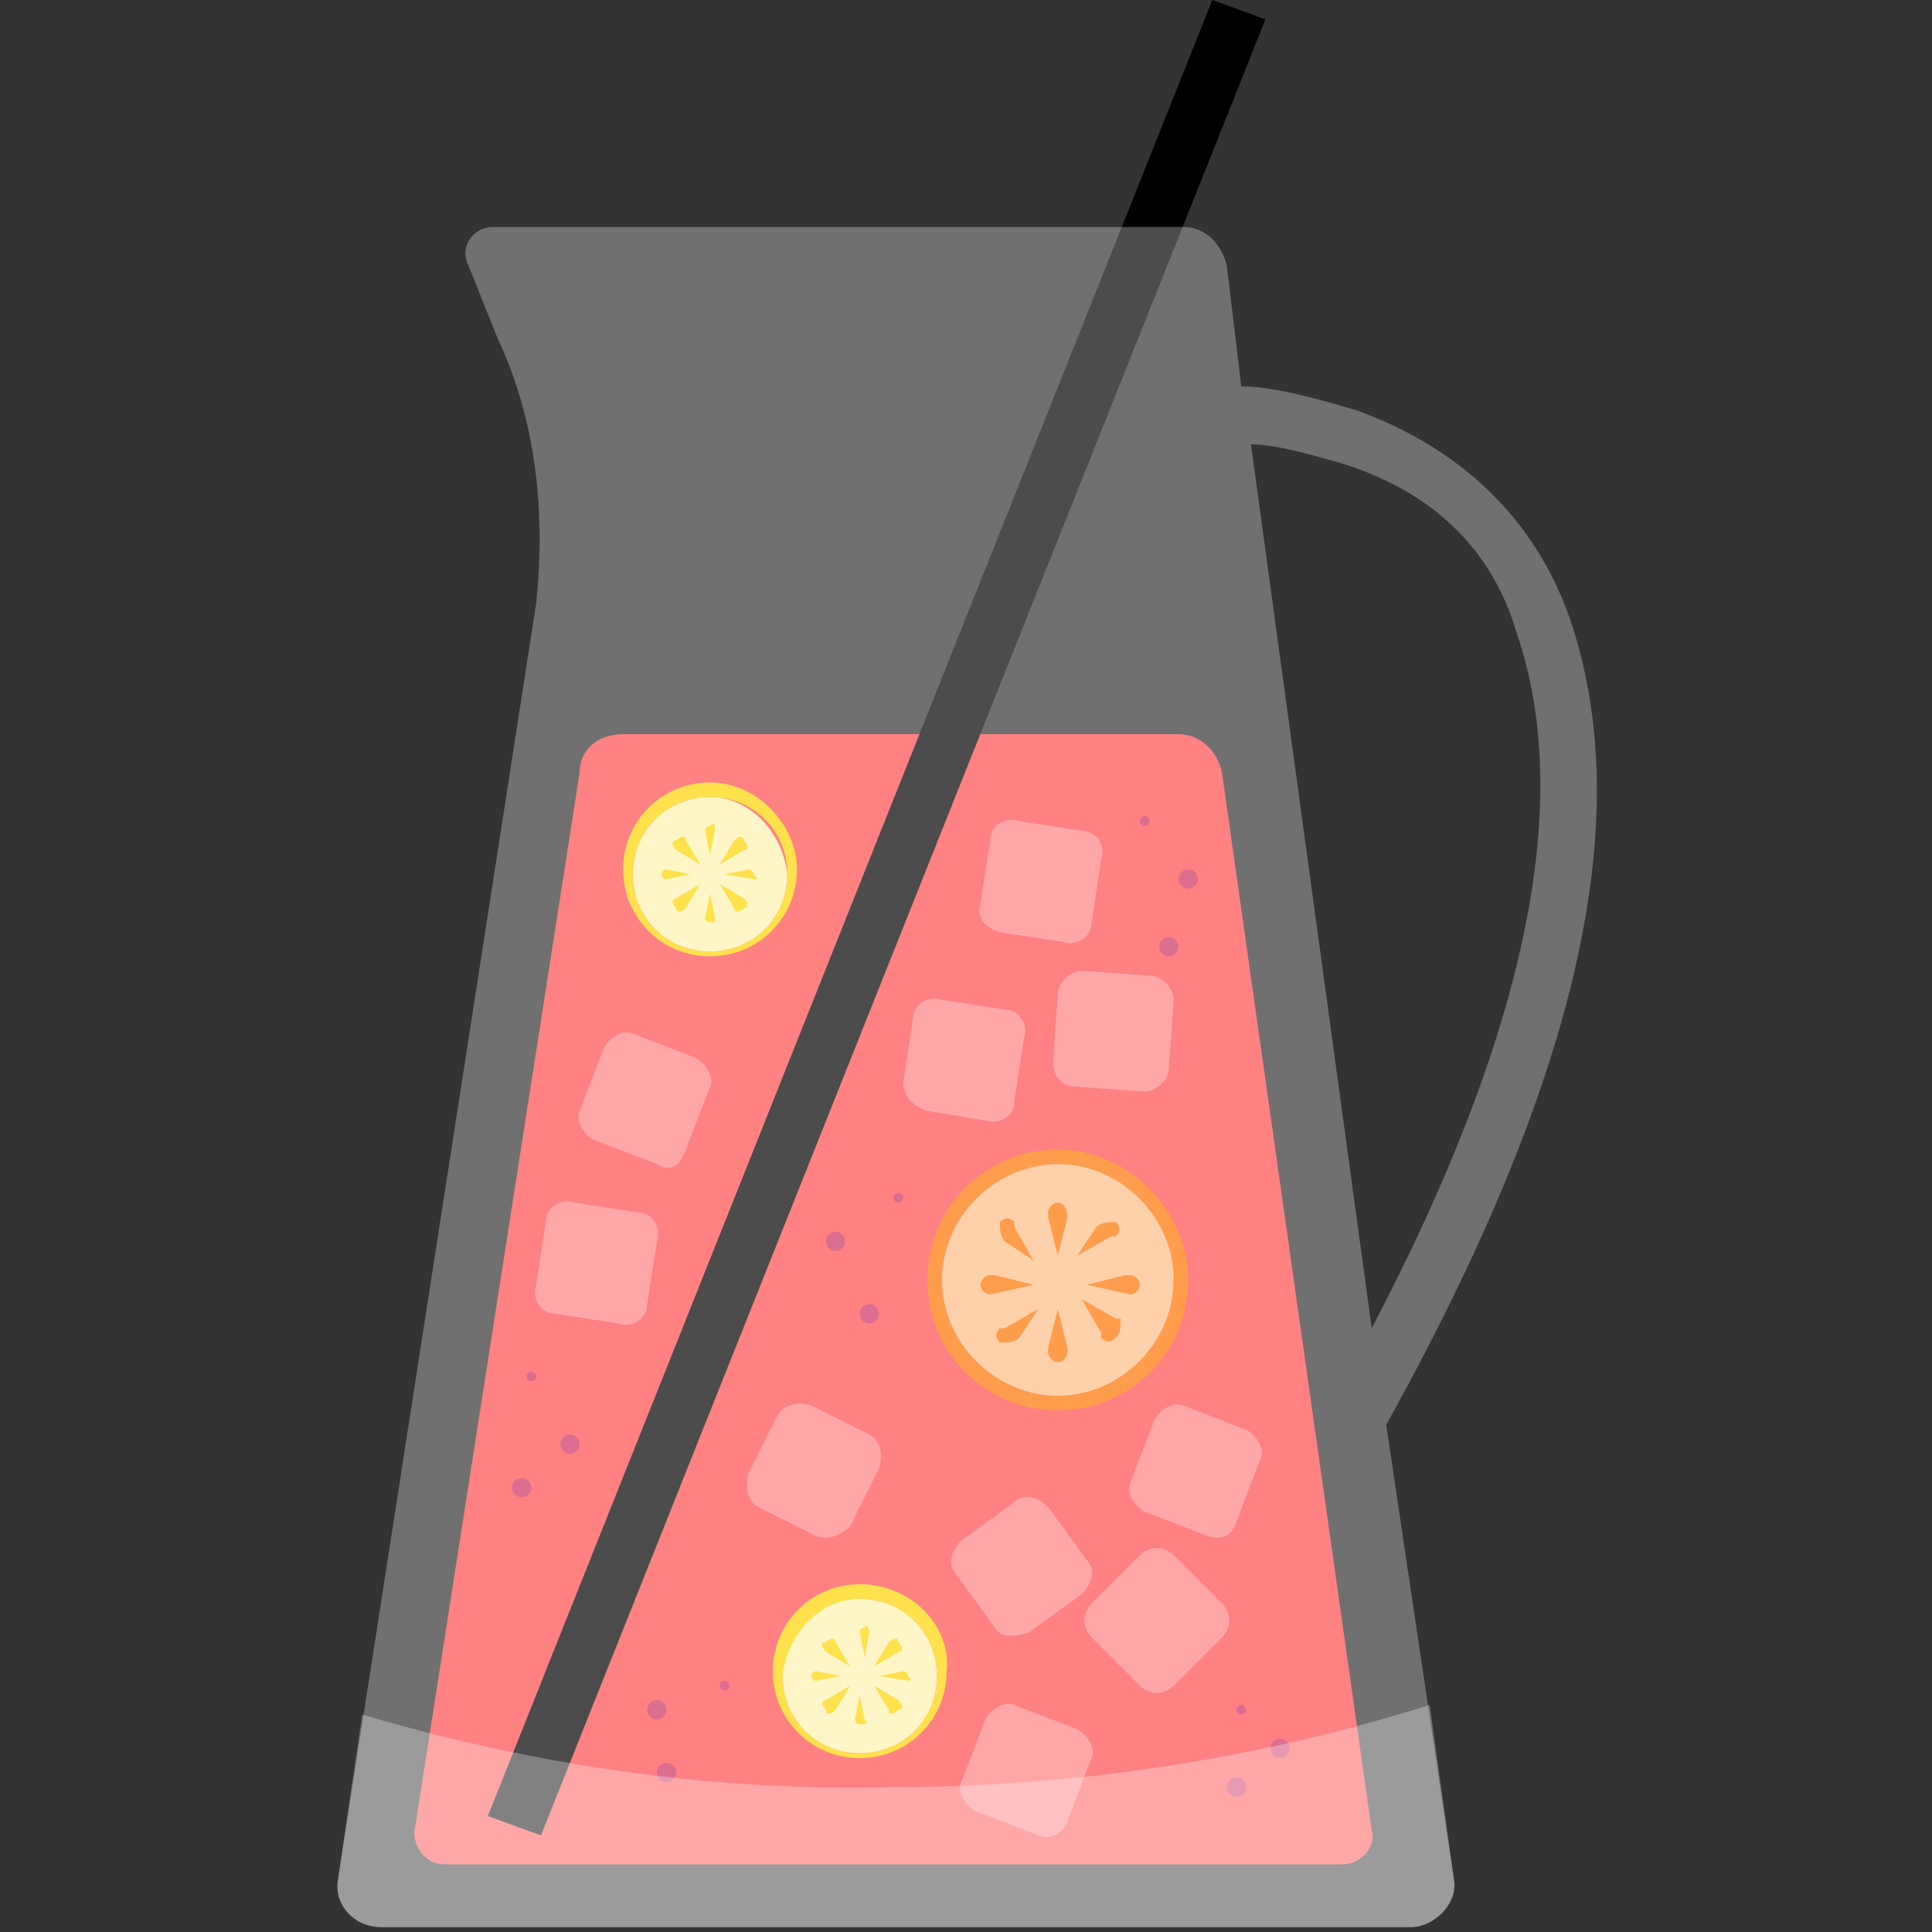 <?xml version="1.0" encoding="utf-8"?>
<!-- Generator: Adobe Illustrator 25.0.0, SVG Export Plug-In . SVG Version: 6.00 Build 0)  -->
<svg version="1.1" xmlns="http://www.w3.org/2000/svg" xmlns:xlink="http://www.w3.org/1999/xlink" x="0px" y="0px" width="40px"
	 height="40px" viewBox="0 0 40 40" enable-background="new 0 0 40 40" xml:space="preserve">
<rect x="0" y="0" width="40" height="40" fill="#333333" stroke="none"/>
<g id="template_app">
</g>
<g id="icones">
	<g>
		<path fill="#FF4C4D" d="M9.2,38.6h18.6c0.4,0,0.7-0.4,0.6-0.7l-3.1-21.9c-0.1-0.5-0.5-0.8-0.9-0.8H12.9c-0.5,0-0.9,0.3-0.9,0.8
			L8.6,37.8C8.5,38.2,8.8,38.6,9.2,38.6z"/>
		<g>
			<path fill="#FFF2B0" d="M17.8,33.1c-0.9,0-1.6,0.7-1.6,1.6c0,0.9,0.7,1.6,1.6,1.6c0.9,0,1.6-0.7,1.6-1.6
				C19.4,33.8,18.7,33.1,17.8,33.1z"/>
			<path fill="#FFD400" d="M17.8,33.1c0.9,0,1.6,0.7,1.6,1.6c0,0.9-0.7,1.6-1.6,1.6c-0.9,0-1.6-0.7-1.6-1.6
				C16.3,33.8,17,33.1,17.8,33.1 M17.8,32.8c-1,0-1.8,0.8-1.8,1.8c0,1,0.8,1.8,1.8,1.8c1,0,1.8-0.8,1.8-1.8
				C19.7,33.7,18.9,32.8,17.8,32.8L17.8,32.8z"/>
			<g>
				<path fill="#FFD400" d="M18.4,34L18.4,34C18.4,33.9,18.4,33.9,18.4,34c0.1-0.1,0.2-0.1,0.2,0c0.1,0.1,0.1,0.2,0,0.2c0,0,0,0,0,0
					l0,0l-0.5,0.3L18.4,34z"/>
				<path fill="#FFD400" d="M16.9,34.8c-0.1,0-0.1-0.1-0.1-0.1c0-0.1,0.1-0.1,0.1-0.1c0,0,0,0,0,0v0l0.5,0.1L16.9,34.8L16.9,34.8
					C17,34.8,16.9,34.8,16.9,34.8z"/>
				<path fill="#FFD400" d="M17.3,35.4L17.3,35.4C17.3,35.4,17.3,35.4,17.3,35.4c-0.1,0.1-0.2,0.1-0.2,0c-0.1-0.1-0.1-0.2,0-0.2
					c0,0,0,0,0,0l0,0l0.5-0.3L17.3,35.4z"/>
				<path fill="#FFD400" d="M17.1,34.2L17.1,34.2C17.1,34.1,17.1,34.1,17.1,34.2c-0.1-0.1-0.1-0.2,0-0.2c0.1-0.1,0.2-0.1,0.2,0
					c0,0,0,0,0,0l0,0l0.3,0.5L17.1,34.2z"/>
				<path fill="#FFD400" d="M17.8,35.7c-0.1,0-0.1-0.1-0.1-0.1c0,0,0,0,0,0h0l0.1-0.5l0.1,0.5h0c0,0,0,0,0,0
					C18,35.7,17.9,35.7,17.8,35.7z"/>
				<path fill="#FFD400" d="M18,33.8L18,33.8l-0.1,0.5l-0.1-0.5h0c0,0,0,0,0,0c0-0.1,0.1-0.1,0.1-0.1C17.9,33.6,18,33.7,18,33.8
					C18,33.8,18,33.8,18,33.8z"/>
				<path fill="#FFD400" d="M18.6,35.4c-0.1,0.1-0.2,0.1-0.2,0c0,0,0,0,0,0l0,0l-0.3-0.5l0.5,0.3l0,0c0,0,0,0,0,0
					C18.7,35.3,18.7,35.4,18.6,35.4z"/>
				<path fill="#FFD400" d="M18.8,34.8C18.7,34.8,18.7,34.8,18.8,34.8L18.8,34.8l-0.6-0.1l0.5-0.1v0c0,0,0,0,0,0
					c0.1,0,0.1,0.1,0.1,0.1C18.9,34.8,18.8,34.8,18.8,34.8z"/>
			</g>
		</g>
		<g>
			<path fill="#FFF2B0" d="M14.7,16.5c-0.9,0-1.6,0.7-1.6,1.6c0,0.9,0.7,1.6,1.6,1.6c0.9,0,1.6-0.7,1.6-1.6
				C16.2,17.2,15.5,16.5,14.7,16.5z"/>
			<path fill="#FFD400" d="M14.7,16.5c0.9,0,1.6,0.7,1.6,1.6c0,0.9-0.7,1.6-1.6,1.6c-0.9,0-1.6-0.7-1.6-1.6
				C13.1,17.2,13.8,16.5,14.7,16.5 M14.7,16.2c-1,0-1.8,0.8-1.8,1.8c0,1,0.8,1.8,1.8,1.8s1.8-0.8,1.8-1.8
				C16.5,17.1,15.7,16.2,14.7,16.2L14.7,16.2z"/>
			<g>
				<path fill="#FFD400" d="M15.2,17.4L15.2,17.4C15.2,17.3,15.2,17.3,15.2,17.4c0.1-0.1,0.2-0.1,0.2,0c0.1,0.1,0.1,0.2,0,0.2
					c0,0,0,0,0,0l0,0l-0.5,0.3L15.2,17.4z"/>
				<path fill="#FFD400" d="M13.8,18.2c-0.1,0-0.1-0.1-0.1-0.1c0-0.1,0.1-0.1,0.1-0.1c0,0,0,0,0,0v0l0.5,0.1L13.8,18.2L13.8,18.2
					C13.8,18.2,13.8,18.2,13.8,18.2z"/>
				<path fill="#FFD400" d="M14.2,18.8L14.2,18.8C14.1,18.8,14.1,18.8,14.2,18.8c-0.1,0.1-0.2,0.1-0.2,0c-0.1-0.1-0.1-0.2,0-0.2
					c0,0,0,0,0,0l0,0l0.5-0.3L14.2,18.8z"/>
				<path fill="#FFD400" d="M14,17.6L14,17.6C13.9,17.5,13.9,17.5,14,17.6c-0.1-0.1-0.1-0.2,0-0.2c0.1-0.1,0.2-0.1,0.2,0
					c0,0,0,0,0,0l0,0l0.3,0.5L14,17.6z"/>
				<path fill="#FFD400" d="M14.7,19.1c-0.1,0-0.1-0.1-0.1-0.1c0,0,0,0,0,0h0l0.1-0.5l0.1,0.5h0c0,0,0,0,0,0
					C14.8,19.1,14.8,19.1,14.7,19.1z"/>
				<path fill="#FFD400" d="M14.8,17.2L14.8,17.2l-0.1,0.5l-0.1-0.5h0c0,0,0,0,0,0c0-0.1,0.1-0.1,0.1-0.1
					C14.8,17,14.8,17.1,14.8,17.2C14.8,17.2,14.8,17.2,14.8,17.2z"/>
				<path fill="#FFD400" d="M15.4,18.8c-0.1,0.1-0.2,0.1-0.2,0c0,0,0,0,0,0l0,0l-0.3-0.5l0.5,0.3l0,0c0,0,0,0,0,0
					C15.5,18.7,15.5,18.8,15.4,18.8z"/>
				<path fill="#FFD400" d="M15.6,18.2C15.6,18.2,15.6,18.2,15.6,18.2L15.6,18.2L15,18.1l0.5-0.1v0c0,0,0,0,0,0
					c0.1,0,0.1,0.1,0.1,0.1C15.7,18.2,15.7,18.2,15.6,18.2z"/>
			</g>
		</g>
		<g>
			<path fill="#FFBE87" d="M21.9,24.1c-1.3,0-2.4,1.1-2.4,2.4c0,1.3,1.1,2.4,2.4,2.4c1.3,0,2.4-1.1,2.4-2.4
				C24.4,25.2,23.3,24.1,21.9,24.1z"/>
			<path fill="#FF7400" d="M21.9,24.1c1.3,0,2.4,1.1,2.4,2.4c0,1.3-1.1,2.4-2.4,2.4s-2.4-1.1-2.4-2.4C19.5,25.2,20.6,24.1,21.9,24.1
				 M21.9,23.8c-1.5,0-2.7,1.2-2.7,2.7c0,1.5,1.2,2.7,2.7,2.7c1.5,0,2.7-1.2,2.7-2.7C24.6,25.1,23.4,23.8,21.9,23.8L21.9,23.8z"/>
			<g>
				<path fill="#FF7400" d="M22.7,25.4L22.7,25.4C22.7,25.4,22.8,25.4,22.7,25.4c0.1-0.1,0.3-0.1,0.4-0.1c0.1,0.1,0.1,0.2,0,0.3
					c0,0,0,0-0.1,0l0,0l-0.7,0.4L22.7,25.4z"/>
				<path fill="#FF7400" d="M20.5,26.8c-0.1,0-0.2-0.1-0.2-0.2c0-0.1,0.1-0.2,0.2-0.2c0,0,0,0,0.1,0v0l0.8,0.2L20.5,26.8L20.5,26.8
					C20.5,26.8,20.5,26.8,20.5,26.8z"/>
				<path fill="#FF7400" d="M21.1,27.7L21.1,27.7C21.1,27.7,21.1,27.7,21.1,27.7c-0.1,0.1-0.3,0.1-0.4,0.1c-0.1-0.1-0.1-0.2,0-0.3
					c0,0,0,0,0.1,0l0,0l0.7-0.4L21.1,27.7z"/>
				<path fill="#FF7400" d="M20.8,25.7L20.8,25.7C20.8,25.7,20.8,25.7,20.8,25.7c-0.1-0.1-0.1-0.3-0.1-0.4c0.1-0.1,0.2-0.1,0.3,0
					c0,0,0,0,0,0.1l0,0l0.4,0.7L20.8,25.7z"/>
				<path fill="#FF7400" d="M21.9,28.2c-0.1,0-0.2-0.1-0.2-0.2c0,0,0,0,0-0.1h0l0.2-0.8l0.2,0.8h0c0,0,0,0,0,0.1
					C22.1,28.1,22,28.2,21.9,28.2z"/>
				<path fill="#FF7400" d="M22.1,25.2L22.1,25.2L21.9,26l-0.2-0.8h0c0,0,0,0,0-0.1c0-0.1,0.1-0.2,0.2-0.2
					C22,24.9,22.1,25,22.1,25.2C22.1,25.1,22.1,25.2,22.1,25.2z"/>
				<path fill="#FF7400" d="M23.1,27.7c-0.1,0.1-0.2,0.1-0.3,0c0,0,0,0,0-0.1l0,0l-0.4-0.7l0.7,0.4l0,0c0,0,0,0,0.1,0
					C23.2,27.5,23.2,27.6,23.1,27.7z"/>
				<path fill="#FF7400" d="M23.4,26.8C23.3,26.8,23.3,26.8,23.4,26.8L23.4,26.8l-0.9-0.2l0.8-0.2v0c0,0,0,0,0.1,0
					c0.1,0,0.2,0.1,0.2,0.2C23.6,26.7,23.5,26.8,23.4,26.8z"/>
			</g>
		</g>
		<circle fill="#CC3160" cx="25.6" cy="37" r="0.2"/>
		<circle fill="#CC3160" cx="26.5" cy="36.2" r="0.2"/>
		<circle fill="#CC3160" cx="10.8" cy="30.8" r="0.2"/>
		<circle fill="#CC3160" cx="11.8" cy="29.9" r="0.2"/>
		<circle fill="#CC3160" cx="13.8" cy="36.7" r="0.2"/>
		<circle fill="#CC3160" cx="17.3" cy="25.7" r="0.2"/>
		<circle fill="#CC3160" cx="13.6" cy="35.4" r="0.2"/>
		<circle fill="#CC3160" cx="18" cy="27.2" r="0.2"/>
		<circle fill="#CC3160" cx="24.6" cy="18.2" r="0.2"/>
		<circle fill="#CC3160" cx="24.2" cy="19.6" r="0.2"/>
		<circle fill="#CC3160" cx="25.7" cy="35.4" r="0.1"/>
		<circle fill="#CC3160" cx="15" cy="34.9" r="0.1"/>
		<circle fill="#CC3160" cx="18.6" cy="24.8" r="0.1"/>
		<circle fill="#CC3160" cx="23.7" cy="17" r="0.1"/>
		<circle fill="#CC3160" cx="11" cy="28.5" r="0.1"/>
		<path opacity="0.3" fill="#FFFFFF" d="M23.6,34.9l-1-1c-0.2-0.2-0.2-0.5,0-0.7l1-1c0.2-0.2,0.5-0.2,0.7,0l1,1
			c0.2,0.2,0.2,0.5,0,0.7l-1,1C24.1,35.1,23.8,35.1,23.6,34.9z"/>
		<path opacity="0.3" fill="#FFFFFF" d="M21.5,38l-1.3-0.5c-0.2-0.1-0.4-0.4-0.3-0.6l0.5-1.3c0.1-0.2,0.4-0.4,0.6-0.3l1.3,0.5
			c0.2,0.1,0.4,0.4,0.3,0.6l-0.5,1.3C22,38,21.7,38.1,21.5,38z"/>
		<path opacity="0.3" fill="#FFFFFF" d="M18.7,22.4l0.2-1.3c0-0.3,0.3-0.5,0.6-0.4l1.3,0.2c0.3,0,0.5,0.3,0.4,0.6l-0.2,1.3
			c0,0.3-0.3,0.5-0.6,0.4L19.2,23C18.9,22.9,18.7,22.7,18.7,22.4z"/>
		<path opacity="0.3" fill="#FFFFFF" d="M21.8,22l0.1-1.4c0-0.3,0.3-0.5,0.5-0.5l1.4,0.1c0.3,0,0.5,0.3,0.5,0.5l-0.1,1.4
			c0,0.3-0.3,0.5-0.5,0.5l-1.4-0.1C22,22.5,21.8,22.3,21.8,22z"/>
		<path opacity="0.3" fill="#FFFFFF" d="M20.3,18.7l0.2-1.3c0-0.3,0.3-0.5,0.6-0.4l1.3,0.2c0.3,0,0.5,0.3,0.4,0.6l-0.2,1.3
			c0,0.3-0.3,0.5-0.6,0.4l-1.3-0.2C20.4,19.2,20.2,19,20.3,18.7z"/>
		<path opacity="0.3" fill="#FFFFFF" d="M25,31.8l-1.3-0.5c-0.2-0.1-0.4-0.4-0.3-0.6l0.5-1.3c0.1-0.2,0.4-0.4,0.6-0.3l1.3,0.5
			c0.2,0.1,0.4,0.4,0.3,0.6l-0.5,1.3C25.5,31.8,25.3,31.9,25,31.8z"/>
		<path opacity="0.3" fill="#FFFFFF" d="M13.6,24.1l-1.3-0.5c-0.2-0.1-0.4-0.4-0.3-0.6l0.5-1.3c0.1-0.2,0.4-0.4,0.6-0.3l1.3,0.5
			c0.2,0.1,0.4,0.4,0.3,0.6l-0.5,1.3C14.1,24.1,13.9,24.3,13.6,24.1z"/>
		<path opacity="0.3" fill="#FFFFFF" d="M12.8,27.4l-1.3-0.2c-0.3,0-0.5-0.3-0.4-0.6l0.2-1.3c0-0.3,0.3-0.5,0.6-0.4l1.3,0.2
			c0.3,0,0.5,0.3,0.4,0.6L13.4,27C13.4,27.3,13.1,27.5,12.8,27.4z"/>
		<path opacity="0.3" fill="#FFFFFF" d="M20.6,33.7l-0.8-1.1c-0.2-0.2-0.1-0.5,0.1-0.7l1.1-0.8c0.2-0.2,0.5-0.1,0.7,0.1l0.8,1.1
			c0.2,0.2,0.1,0.5-0.1,0.7l-1.1,0.8C21,33.9,20.7,33.9,20.6,33.7z"/>
		<path opacity="0.3" fill="#FFFFFF" d="M16.9,31.8l-1.2-0.6c-0.2-0.1-0.3-0.4-0.2-0.7l0.6-1.2c0.1-0.2,0.4-0.3,0.7-0.2l1.2,0.6
			c0.2,0.1,0.3,0.4,0.2,0.7l-0.6,1.2C17.4,31.8,17.1,31.9,16.9,31.8z"/>
		<polygon points="11.2,38 10.1,37.6 25.1,0 26.2,0.4 		"/>
		<path opacity="0.3" fill="#FFFFFF" d="M28.7,29.5c4-7.2,5.2-12.6,3.8-16.7c-0.7-2-2.2-3.5-4.4-4.3c-1-0.3-1.8-0.5-2.4-0.5
			l-0.3-2.5c-0.1-0.4-0.4-0.8-0.9-0.8H10.2c-0.4,0-0.7,0.4-0.5,0.8L10.3,7c0.8,1.7,1,3.6,0.8,5.5L7,38.9c-0.1,0.5,0.3,1,0.9,1h21.3
			c0.5,0,1-0.5,0.9-1L28.7,29.5z M27.8,9.6c1.9,0.6,3.1,1.8,3.6,3.5c1.2,3.5,0.2,8.3-3,14.4L25.9,9.2C26.4,9.2,27.1,9.4,27.8,9.6z"
			/>
		<path opacity="0.3" fill="#FFFFFF" d="M7.5,35.5L7,38.9c-0.1,0.5,0.3,1,0.9,1h21.3c0.5,0,1-0.5,0.9-1l-0.5-3.6
			c-3.5,1.1-7.3,1.7-11.1,1.7C14.6,37.1,10.9,36.5,7.5,35.5z"/>
	</g>
</g>
</svg>
